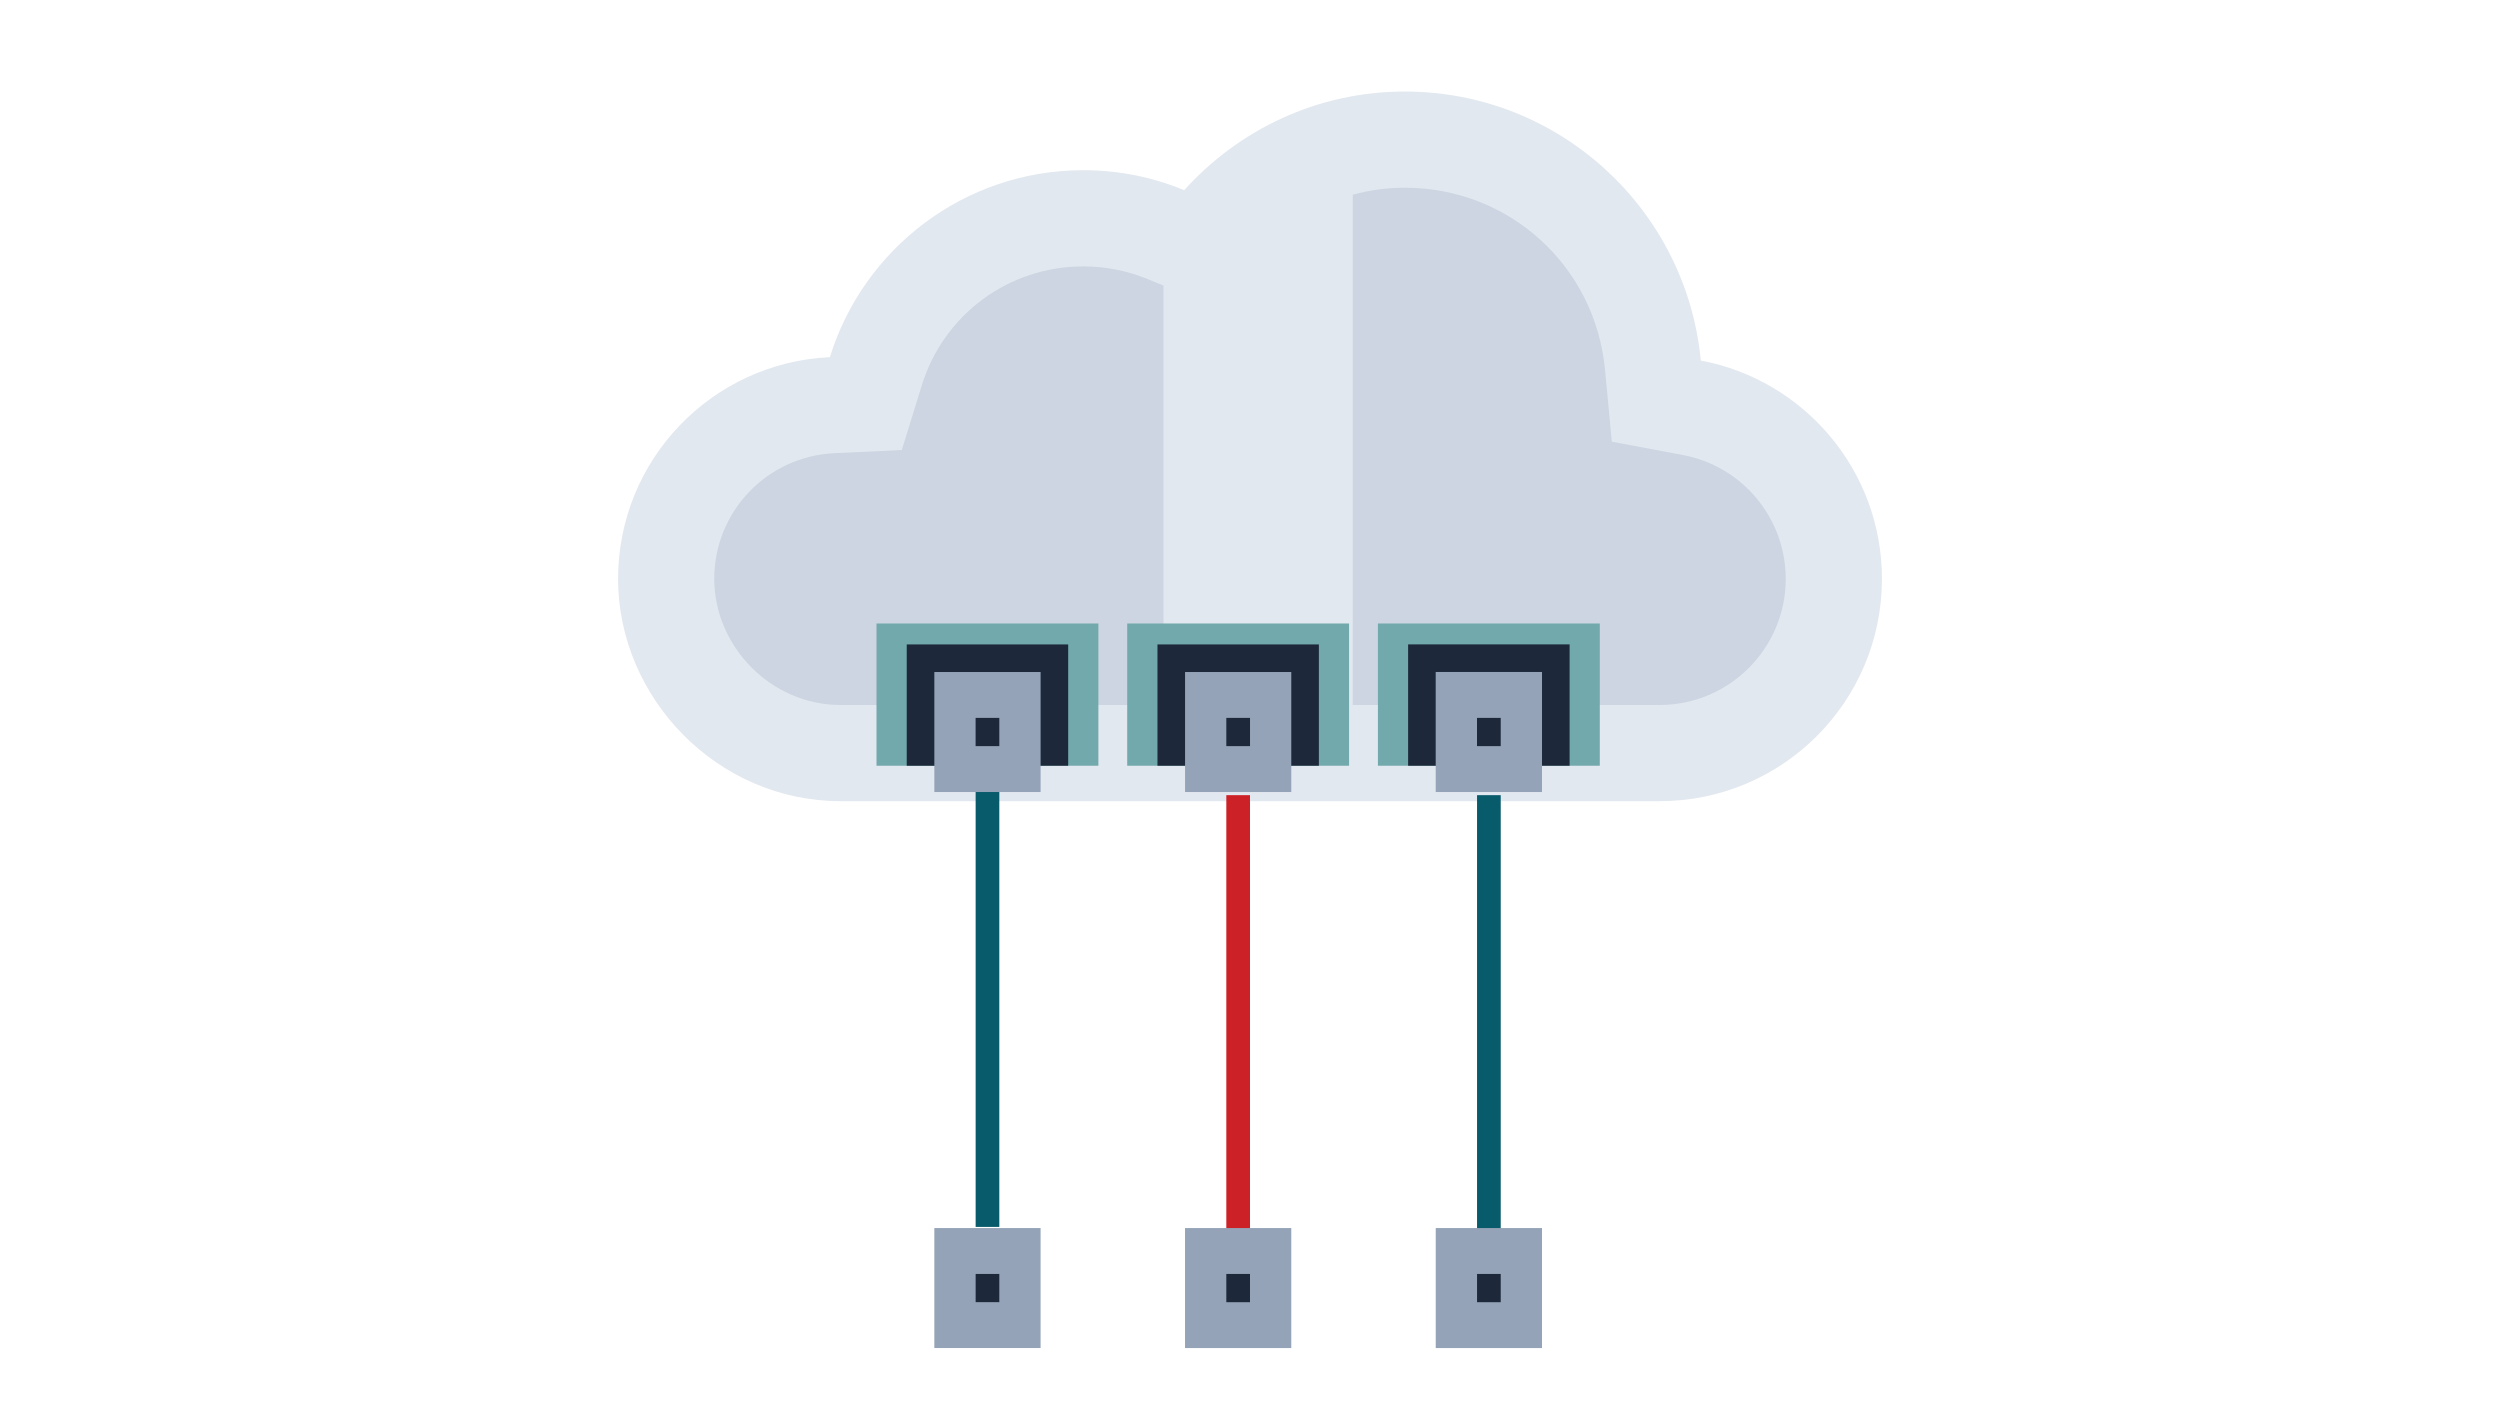 <?xml version="1.0" encoding="UTF-8"?>
<svg id="Layer_2" data-name="Layer 2" xmlns="http://www.w3.org/2000/svg" viewBox="0 0 1920 1080">
  <defs>
    <style>
      .cls-1 {
        fill: #1d293b;
      }

      .cls-1, .cls-2, .cls-3, .cls-4, .cls-5, .cls-6, .cls-7 {
        stroke-width: 0px;
      }

      .cls-2 {
        fill: #94a3b7;
      }

      .cls-3 {
        fill: #cd2128;
      }

      .cls-4 {
        fill: #e2e8ef;
      }

      .cls-5 {
        fill: #085b6a;
      }

      .cls-6 {
        fill: #72a9ac;
      }

      .cls-7 {
        fill: #ccd5e1;
      }
    </style>
  </defs>
  <g>
    <path class="cls-4" d="M1306.21,276.9c-10.97-115.89-108.48-206.6-227.3-206.6-67.31,0-127.63,29.36-169.44,75.76-23.86-9.86-49.97-15.35-77.42-15.35-91.58,0-169.02,60.41-194.7,143.59-90.56,4.2-162.66,78.72-162.66,170.28s76.37,170.73,170.71,170.73h629.21c94.29,0,170.72-76.42,170.72-170.73,0-83.48-59.97-152.87-139.11-167.68Z"/>
    <path class="cls-7" d="M893.56,219.36l-12.23-5.04c-15.7-6.44-32.29-9.73-49.29-9.73-57.33,0-107.22,36.75-124.14,91.46l-15.31,49.56-51.8,2.43c-51.74,2.44-92.24,44.85-92.24,96.55s43.46,96.83,96.83,96.83h248.17V219.36Z"/>
    <path class="cls-7" d="M1038.91,541.42h235.69c53.4,0,96.83-43.44,96.83-96.83,0-46.5-33.14-86.5-78.86-95.1l-54.68-10.28-5.26-55.33c-7.52-79.64-73.61-139.72-153.73-139.72-13.53,0-27,1.85-39.99,5.37v391.9Z"/>
  </g>
  <g>
    <g>
      <path class="cls-6" d="M673.15,478.84v109.25h170.42v-109.25h-170.42Z"/>
      <path class="cls-6" d="M865.7,478.84v109.25h170.38v-109.25h-170.38Z"/>
      <path class="cls-6" d="M1058.24,478.84v109.25h170.4v-109.25h-170.4Z"/>
    </g>
    <g>
      <path class="cls-1" d="M696.37,588.09h124v-93.17h-124v93.17Z"/>
      <path class="cls-1" d="M888.93,588.09h123.97v-93.17h-123.97v93.17Z"/>
      <path class="cls-1" d="M1081.43,588.09h124.03v-93.2h-124.03v93.2Z"/>
    </g>
    <rect class="cls-5" x="1134.37" y="610.68" width="18.19" height="336.89"/>
    <rect class="cls-3" x="941.81" y="610.68" width="18.19" height="336.89"/>
    <rect class="cls-5" x="749.29" y="605.37" width="18.19" height="336.9"/>
    <g>
      <g>
        <g>
          <path class="cls-2" d="M799.18,608.27h-81.6v-92.16h81.6v92.16Z"/>
          <path class="cls-2" d="M991.7,608.27h-81.58v-92.16h81.58v92.16Z"/>
          <path class="cls-2" d="M1184.26,608.27h-81.64v-92.19h81.64v92.19Z"/>
          <path class="cls-2" d="M1102.65,943.15h81.61v92.17h-81.61v-92.17Z"/>
          <path class="cls-2" d="M910.1,943.15h81.6v92.17h-81.6v-92.17Z"/>
          <path class="cls-2" d="M717.57,943.15h81.6v92.14h-81.6v-92.14Z"/>
        </g>
        <rect class="cls-1" x="749.26" y="551.34" width="18.22" height="21.68"/>
        <rect class="cls-1" x="941.81" y="551.34" width="18.21" height="21.68"/>
        <rect class="cls-1" x="1134.34" y="551.34" width="18.22" height="21.68"/>
      </g>
      <g>
        <rect class="cls-1" x="1134.37" y="978.39" width="18.19" height="21.7"/>
        <rect class="cls-1" x="941.81" y="978.39" width="18.19" height="21.7"/>
        <rect class="cls-1" x="749.29" y="978.39" width="18.19" height="21.67"/>
      </g>
    </g>
  </g>
</svg>